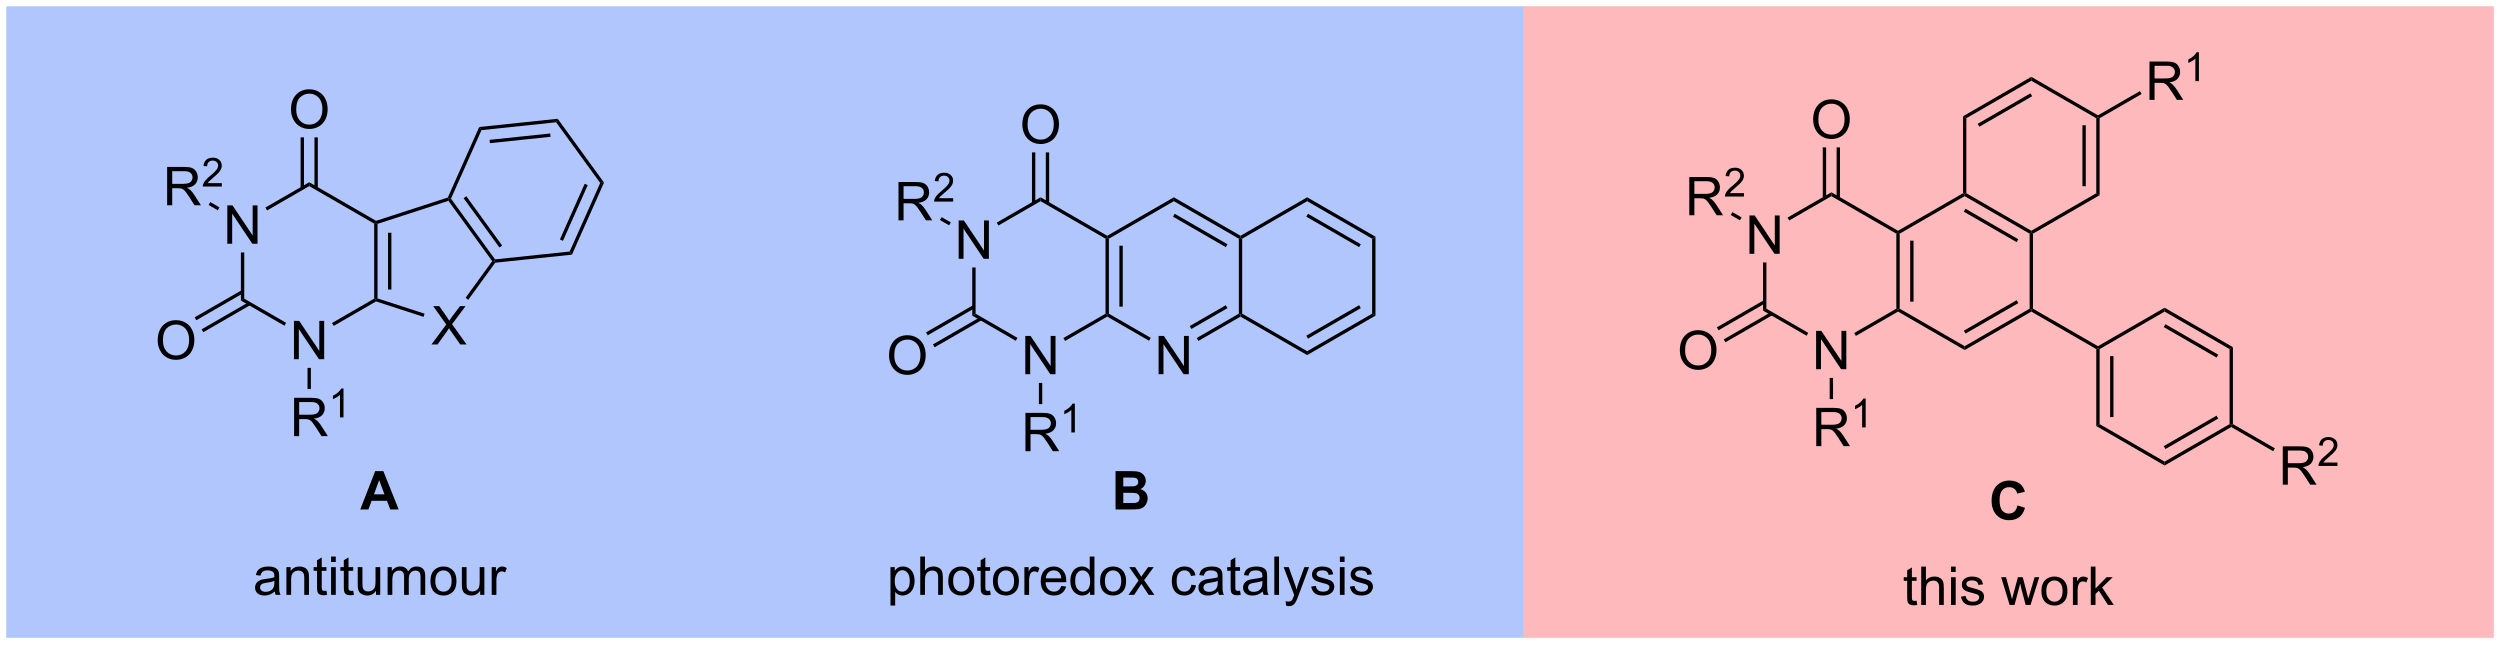 <?xml version="1.0" encoding="UTF-8"?>
<!DOCTYPE svg PUBLIC '-//W3C//DTD SVG 1.0//EN'
          'http://www.w3.org/TR/2001/REC-SVG-20010904/DTD/svg10.dtd'>
<svg stroke-dasharray="none" shape-rendering="auto" xmlns="http://www.w3.org/2000/svg" font-family="'Dialog'" text-rendering="auto" width="1024" fill-opacity="1" color-interpolation="auto" color-rendering="auto" preserveAspectRatio="xMidYMid meet" font-size="12px" viewBox="0 0 1024 264" fill="black" xmlns:xlink="http://www.w3.org/1999/xlink" stroke="black" image-rendering="auto" stroke-miterlimit="10" stroke-linecap="square" stroke-linejoin="miter" font-style="normal" stroke-width="1" height="264" stroke-dashoffset="0" font-weight="normal" stroke-opacity="1"
><!--Generated by the Batik Graphics2D SVG Generator--><defs id="genericDefs"
  /><g
  ><defs id="defs1"
    ><clipPath clipPathUnits="userSpaceOnUse" id="clipPath1"
      ><path d="M1.16 1.16 L385.444 1.16 L385.444 100.157 L1.16 100.157 L1.16 1.16 Z"
      /></clipPath
      ><clipPath clipPathUnits="userSpaceOnUse" id="clipPath2"
      ><path d="M-0.472 6.228 L-0.472 102.472 L373.127 102.472 L373.127 6.228 Z"
      /></clipPath
    ></defs
    ><g fill="rgb(177,198,252)" transform="scale(2.665,2.665) translate(-1.16,-1.16) matrix(1.029,0,0,1.029,1.646,-5.246)" stroke="rgb(177,198,252)"
    ><path d="M227.026 7.45 L0.75 7.45 L0.75 101.25 L227.026 101.25 Z" stroke="none" clip-path="url(#clipPath2)"
    /></g
    ><g fill="rgb(177,198,252)" stroke-width="0.5" transform="matrix(2.741,0,0,2.741,1.294,-17.07)" stroke="rgb(177,198,252)"
    ><path fill="none" d="M227.026 7.45 L0.75 7.45 L0.75 101.25 L227.026 101.25 Z" clip-path="url(#clipPath2)"
    /></g
    ><g fill="rgb(177,198,252)" stroke-width="0.5" transform="matrix(2.741,0,0,2.741,1.294,-17.07)" stroke="rgb(177,198,252)"
    ><path fill="none" d="M227.026 7.45 L0.75 7.45 L0.75 101.25 L227.026 101.25 Z" clip-path="url(#clipPath2)"
    /></g
    ><g fill="rgb(253,185,187)" transform="matrix(2.741,0,0,2.741,1.294,-17.07)" stroke="rgb(253,185,187)"
    ><path d="M371.905 7.45 L227.4 7.45 L227.4 101.25 L371.905 101.25 Z" stroke="none" clip-path="url(#clipPath2)"
    /></g
    ><g fill="rgb(253,185,187)" stroke-width="0.5" transform="matrix(2.741,0,0,2.741,1.294,-17.07)" stroke="rgb(253,185,187)"
    ><path fill="none" d="M371.905 7.45 L227.4 7.45 L227.4 101.25 L371.905 101.25 Z" clip-path="url(#clipPath2)"
    /></g
    ><g fill="rgb(253,185,187)" stroke-width="0.5" transform="matrix(2.741,0,0,2.741,1.294,-17.07)" stroke="rgb(253,185,187)"
    ><path fill="none" d="M371.905 7.45 L227.4 7.45 L227.4 101.25 L371.905 101.25 Z" clip-path="url(#clipPath2)"
    /></g
    ><g transform="matrix(2.741,0,0,2.741,1.294,-17.07)"
    ><path d="M33.497 42.65 L33.497 36.923 L34.275 36.923 L37.283 41.418 L37.283 36.923 L38.01 36.923 L38.01 42.65 L37.231 42.65 L34.223 38.15 L34.223 42.65 L33.497 42.65 Z" stroke="none" clip-path="url(#clipPath2)"
    /></g
    ><g transform="matrix(2.741,0,0,2.741,1.294,-17.07)"
    ><path d="M43.456 59.9 L43.456 54.173 L44.234 54.173 L47.242 58.668 L47.242 54.173 L47.969 54.173 L47.969 59.9 L47.19 59.9 L44.182 55.4 L44.182 59.9 L43.456 59.9 Z" stroke="none" clip-path="url(#clipPath2)"
    /></g
    ><g transform="matrix(2.741,0,0,2.741,1.294,-17.07)"
    ><path d="M35.526 43.95 L36.026 43.95 L36.026 50.856 L35.526 51.144 Z" stroke="none" clip-path="url(#clipPath2)"
    /></g
    ><g transform="matrix(2.741,0,0,2.741,1.294,-17.07)"
    ><path d="M35.526 51.144 L36.026 50.856 L42.281 54.467 L42.031 54.9 Z" stroke="none" clip-path="url(#clipPath2)"
    /></g
    ><g transform="matrix(2.741,0,0,2.741,1.294,-17.07)"
    ><path d="M49.396 54.925 L49.146 54.492 L55.444 50.856 L55.694 51 L55.723 51.272 Z" stroke="none" clip-path="url(#clipPath2)"
    /></g
    ><g transform="matrix(2.741,0,0,2.741,1.294,-17.07)"
    ><path d="M55.944 50.818 L55.694 51 L55.444 50.856 L55.444 39.644 L55.694 39.5 L55.944 39.682 ZM58.014 49.496 L58.014 41.004 L57.514 41.004 L57.514 49.496 Z" stroke="none" clip-path="url(#clipPath2)"
    /></g
    ><g transform="matrix(2.741,0,0,2.741,1.294,-17.07)"
    ><path d="M55.723 39.228 L55.694 39.5 L55.444 39.644 L45.735 34.039 L45.735 33.461 Z" stroke="none" clip-path="url(#clipPath2)"
    /></g
    ><g transform="matrix(2.741,0,0,2.741,1.294,-17.07)"
    ><path d="M45.735 33.461 L45.735 34.039 L39.437 37.675 L39.187 37.242 Z" stroke="none" clip-path="url(#clipPath2)"
    /></g
    ><g transform="matrix(2.741,0,0,2.741,1.294,-17.07)"
    ><path d="M64 57.704 L66.214 54.719 L64.26 51.977 L65.164 51.977 L66.203 53.446 Q66.526 53.902 66.664 54.149 Q66.854 53.837 67.117 53.495 L68.268 51.977 L69.094 51.977 L67.081 54.675 L69.25 57.704 L68.313 57.704 L66.87 55.659 Q66.75 55.485 66.62 55.277 Q66.43 55.589 66.346 55.706 L64.909 57.704 L64 57.704 Z" stroke="none" clip-path="url(#clipPath2)"
    /></g
    ><g transform="matrix(2.741,0,0,2.741,1.294,-17.07)"
    ><path d="M55.723 51.272 L55.694 51 L55.944 50.818 L62.973 53.102 L62.818 53.578 Z" stroke="none" clip-path="url(#clipPath2)"
    /></g
    ><g transform="matrix(2.741,0,0,2.741,1.294,-17.07)"
    ><path d="M69.505 51.024 L69.1 50.73 L73.082 45.25 L73.391 45.25 L73.528 45.487 Z" stroke="none" clip-path="url(#clipPath2)"
    /></g
    ><g transform="matrix(2.741,0,0,2.741,1.294,-17.07)"
    ><path d="M73.508 44.986 L73.391 45.25 L73.082 45.25 L66.536 36.24 L66.632 35.946 L66.919 35.916 ZM74.566 42.919 L69.211 35.55 L68.806 35.843 L74.161 43.213 Z" stroke="none" clip-path="url(#clipPath2)"
    /></g
    ><g transform="matrix(2.741,0,0,2.741,1.294,-17.07)"
    ><path d="M66.448 35.743 L66.632 35.946 L66.536 36.24 L55.944 39.682 L55.694 39.5 L55.723 39.228 Z" stroke="none" clip-path="url(#clipPath2)"
    /></g
    ><g transform="matrix(2.741,0,0,2.741,1.294,-17.07)"
    ><path d="M73.528 45.487 L73.391 45.25 L73.508 44.986 L84.658 43.814 L84.998 44.282 Z" stroke="none" clip-path="url(#clipPath2)"
    /></g
    ><g transform="matrix(2.741,0,0,2.741,1.294,-17.07)"
    ><path d="M84.998 44.282 L84.658 43.814 L89.219 33.572 L89.793 33.512 ZM83.652 42.216 L87.357 33.894 L86.9 33.69 L83.195 42.013 Z" stroke="none" clip-path="url(#clipPath2)"
    /></g
    ><g transform="matrix(2.741,0,0,2.741,1.294,-17.07)"
    ><path d="M89.793 33.512 L89.219 33.572 L82.629 24.502 L82.864 23.975 Z" stroke="none" clip-path="url(#clipPath2)"
    /></g
    ><g transform="matrix(2.741,0,0,2.741,1.294,-17.07)"
    ><path d="M82.864 23.975 L82.629 24.502 L71.479 25.674 L71.139 25.207 ZM81.748 26.173 L72.688 27.126 L72.74 27.623 L81.8 26.671 Z" stroke="none" clip-path="url(#clipPath2)"
    /></g
    ><g transform="matrix(2.741,0,0,2.741,1.294,-17.07)"
    ><path d="M71.139 25.207 L71.479 25.674 L66.919 35.916 L66.632 35.946 L66.448 35.743 Z" stroke="none" clip-path="url(#clipPath2)"
    /></g
    ><g transform="matrix(2.741,0,0,2.741,1.294,-17.07)"
    ><path d="M43.012 22.611 Q43.012 21.184 43.777 20.379 Q44.543 19.572 45.754 19.572 Q46.546 19.572 47.181 19.952 Q47.819 20.33 48.152 21.007 Q48.488 21.684 48.488 22.543 Q48.488 23.416 48.137 24.103 Q47.785 24.791 47.139 25.145 Q46.496 25.499 45.749 25.499 Q44.941 25.499 44.303 25.108 Q43.668 24.715 43.34 24.041 Q43.012 23.363 43.012 22.611 ZM43.793 22.621 Q43.793 23.658 44.348 24.254 Q44.905 24.848 45.746 24.848 Q46.6 24.848 47.152 24.246 Q47.707 23.645 47.707 22.541 Q47.707 21.84 47.47 21.319 Q47.233 20.798 46.777 20.512 Q46.324 20.223 45.757 20.223 Q44.952 20.223 44.371 20.778 Q43.793 21.33 43.793 22.621 Z" stroke="none" clip-path="url(#clipPath2)"
    /></g
    ><g transform="matrix(2.741,0,0,2.741,1.294,-17.07)"
    ><path d="M47.02 34.348 L47.02 26.753 L46.52 26.753 L46.52 34.348 ZM44.95 34.348 L44.95 26.753 L44.45 26.753 L44.45 34.348 Z" stroke="none" clip-path="url(#clipPath2)"
    /></g
    ><g transform="matrix(2.741,0,0,2.741,1.294,-17.07)"
    ><path d="M24.504 36.9 L24.504 31.173 L27.044 31.173 Q27.809 31.173 28.207 31.327 Q28.606 31.481 28.843 31.871 Q29.082 32.262 29.082 32.736 Q29.082 33.345 28.687 33.765 Q28.294 34.181 27.468 34.293 Q27.77 34.439 27.926 34.58 Q28.257 34.884 28.554 35.34 L29.551 36.9 L28.598 36.9 L27.84 35.707 Q27.507 35.192 27.291 34.918 Q27.077 34.645 26.908 34.535 Q26.739 34.426 26.562 34.384 Q26.434 34.356 26.14 34.356 L25.262 34.356 L25.262 36.9 L24.504 36.9 ZM25.262 33.7 L26.89 33.7 Q27.411 33.7 27.702 33.593 Q27.997 33.486 28.148 33.249 Q28.301 33.012 28.301 32.736 Q28.301 32.33 28.004 32.069 Q27.71 31.806 27.075 31.806 L25.262 31.806 L25.262 33.7 Z" stroke="none" clip-path="url(#clipPath2)"
    /></g
    ><g transform="matrix(2.741,0,0,2.741,1.294,-17.07)"
    ><path d="M32.673 33.592 L32.673 34.1 L29.833 34.1 Q29.827 33.909 29.896 33.733 Q30.003 33.444 30.241 33.163 Q30.482 32.881 30.933 32.512 Q31.632 31.938 31.878 31.602 Q32.124 31.266 32.124 30.967 Q32.124 30.655 31.899 30.44 Q31.677 30.223 31.316 30.223 Q30.935 30.223 30.706 30.452 Q30.478 30.68 30.476 31.084 L29.933 31.03 Q29.989 30.422 30.353 30.106 Q30.716 29.788 31.327 29.788 Q31.946 29.788 32.306 30.131 Q32.667 30.473 32.667 30.979 Q32.667 31.237 32.562 31.487 Q32.456 31.735 32.21 32.01 Q31.966 32.285 31.398 32.766 Q30.923 33.164 30.788 33.307 Q30.654 33.45 30.566 33.592 L32.673 33.592 Z" stroke="none" clip-path="url(#clipPath2)"
    /></g
    ><g transform="matrix(2.741,0,0,2.741,1.294,-17.07)"
    ><path d="M32.322 37.217 L32.072 37.65 L30.7 36.858 L30.95 36.425 Z" stroke="none" clip-path="url(#clipPath2)"
    /></g
    ><g transform="matrix(2.741,0,0,2.741,1.294,-17.07)"
    ><path d="M23.093 57.111 Q23.093 55.684 23.859 54.879 Q24.625 54.072 25.835 54.072 Q26.627 54.072 27.262 54.452 Q27.901 54.83 28.234 55.507 Q28.57 56.184 28.57 57.043 Q28.57 57.916 28.218 58.603 Q27.867 59.291 27.221 59.645 Q26.578 59.999 25.83 59.999 Q25.023 59.999 24.385 59.608 Q23.75 59.215 23.421 58.541 Q23.093 57.864 23.093 57.111 ZM23.875 57.121 Q23.875 58.158 24.429 58.754 Q24.986 59.348 25.828 59.348 Q26.682 59.348 27.234 58.746 Q27.788 58.145 27.788 57.041 Q27.788 56.34 27.552 55.819 Q27.315 55.298 26.859 55.012 Q26.406 54.723 25.838 54.723 Q25.033 54.723 24.453 55.278 Q23.875 55.83 23.875 57.121 Z" stroke="none" clip-path="url(#clipPath2)"
    /></g
    ><g transform="matrix(2.741,0,0,2.741,1.294,-17.07)"
    ><path d="M35.651 49.588 L28.62 53.648 L28.87 54.081 L35.901 50.021 ZM36.686 51.381 L29.655 55.44 L29.905 55.873 L36.936 51.814 Z" stroke="none" clip-path="url(#clipPath2)"
    /></g
    ><g transform="matrix(2.741,0,0,2.741,1.294,-17.07)"
    ><path d="M43.477 71.4 L43.477 65.673 L46.016 65.673 Q46.781 65.673 47.18 65.827 Q47.578 65.981 47.815 66.371 Q48.055 66.762 48.055 67.236 Q48.055 67.845 47.659 68.265 Q47.266 68.681 46.44 68.793 Q46.742 68.939 46.899 69.08 Q47.229 69.384 47.526 69.84 L48.524 71.4 L47.571 71.4 L46.813 70.207 Q46.479 69.692 46.263 69.418 Q46.05 69.145 45.88 69.035 Q45.711 68.926 45.534 68.884 Q45.406 68.856 45.112 68.856 L44.234 68.856 L44.234 71.4 L43.477 71.4 ZM44.234 68.2 L45.862 68.2 Q46.383 68.2 46.675 68.093 Q46.969 67.986 47.12 67.749 Q47.274 67.512 47.274 67.236 Q47.274 66.83 46.977 66.569 Q46.682 66.306 46.047 66.306 L44.234 66.306 L44.234 68.2 Z" stroke="none" clip-path="url(#clipPath2)"
    /></g
    ><g transform="matrix(2.741,0,0,2.741,1.294,-17.07)"
    ><path d="M50.86 68.6 L50.333 68.6 L50.333 65.239 Q50.141 65.42 49.833 65.602 Q49.524 65.784 49.278 65.875 L49.278 65.366 Q49.719 65.157 50.05 64.862 Q50.382 64.565 50.52 64.287 L50.86 64.287 L50.86 68.6 Z" stroke="none" clip-path="url(#clipPath2)"
    /></g
    ><g transform="matrix(2.741,0,0,2.741,1.294,-17.07)"
    ><path d="M45.485 61.2 L45.985 61.2 L45.985 64.366 L45.485 64.366 Z" stroke="none" clip-path="url(#clipPath2)"
    /></g
    ><g transform="matrix(2.741,0,0,2.741,1.294,-17.07)"
    ><path d="M142.786 44.9 L142.786 39.173 L143.564 39.173 L146.572 43.668 L146.572 39.173 L147.299 39.173 L147.299 44.9 L146.52 44.9 L143.512 40.4 L143.512 44.9 L142.786 44.9 Z" stroke="none" clip-path="url(#clipPath2)"
    /></g
    ><g transform="matrix(2.741,0,0,2.741,1.294,-17.07)"
    ><path d="M152.745 62.15 L152.745 56.423 L153.524 56.423 L156.531 60.918 L156.531 56.423 L157.258 56.423 L157.258 62.15 L156.479 62.15 L153.471 57.65 L153.471 62.15 L152.745 62.15 Z" stroke="none" clip-path="url(#clipPath2)"
    /></g
    ><g transform="matrix(2.741,0,0,2.741,1.294,-17.07)"
    ><path d="M144.815 46.2 L145.315 46.2 L145.315 53.106 L144.815 53.394 Z" stroke="none" clip-path="url(#clipPath2)"
    /></g
    ><g transform="matrix(2.741,0,0,2.741,1.294,-17.07)"
    ><path d="M144.815 53.394 L145.315 53.106 L151.57 56.717 L151.32 57.15 Z" stroke="none" clip-path="url(#clipPath2)"
    /></g
    ><g transform="matrix(2.741,0,0,2.741,1.294,-17.07)"
    ><path d="M158.686 57.175 L158.436 56.742 L164.734 53.106 L164.984 53.25 L164.984 53.539 Z" stroke="none" clip-path="url(#clipPath2)"
    /></g
    ><g transform="matrix(2.741,0,0,2.741,1.294,-17.07)"
    ><path d="M165.234 53.106 L164.984 53.25 L164.734 53.106 L164.734 41.894 L164.984 41.75 L165.234 41.894 ZM167.304 52.055 L167.304 42.945 L166.804 42.945 L166.804 52.055 Z" stroke="none" clip-path="url(#clipPath2)"
    /></g
    ><g transform="matrix(2.741,0,0,2.741,1.294,-17.07)"
    ><path d="M164.984 41.461 L164.984 41.75 L164.734 41.894 L155.024 36.289 L155.024 35.711 Z" stroke="none" clip-path="url(#clipPath2)"
    /></g
    ><g transform="matrix(2.741,0,0,2.741,1.294,-17.07)"
    ><path d="M155.024 35.711 L155.024 36.289 L148.726 39.925 L148.476 39.492 Z" stroke="none" clip-path="url(#clipPath2)"
    /></g
    ><g transform="matrix(2.741,0,0,2.741,1.294,-17.07)"
    ><path d="M152.301 24.861 Q152.301 23.434 153.066 22.629 Q153.832 21.822 155.043 21.822 Q155.835 21.822 156.47 22.202 Q157.108 22.58 157.441 23.257 Q157.778 23.934 157.778 24.793 Q157.778 25.666 157.426 26.353 Q157.074 27.041 156.429 27.395 Q155.785 27.749 155.038 27.749 Q154.231 27.749 153.593 27.358 Q152.957 26.965 152.629 26.291 Q152.301 25.613 152.301 24.861 ZM153.082 24.871 Q153.082 25.908 153.637 26.504 Q154.194 27.098 155.035 27.098 Q155.889 27.098 156.441 26.496 Q156.996 25.895 156.996 24.791 Q156.996 24.09 156.759 23.569 Q156.522 23.048 156.066 22.762 Q155.613 22.473 155.046 22.473 Q154.241 22.473 153.66 23.028 Q153.082 23.58 153.082 24.871 Z" stroke="none" clip-path="url(#clipPath2)"
    /></g
    ><g transform="matrix(2.741,0,0,2.741,1.294,-17.07)"
    ><path d="M156.309 36.598 L156.309 29.003 L155.809 29.003 L155.809 36.598 ZM154.239 36.598 L154.239 29.003 L153.739 29.003 L153.739 36.598 Z" stroke="none" clip-path="url(#clipPath2)"
    /></g
    ><g transform="matrix(2.741,0,0,2.741,1.294,-17.07)"
    ><path d="M133.793 39.15 L133.793 33.423 L136.333 33.423 Q137.098 33.423 137.497 33.577 Q137.895 33.731 138.132 34.121 Q138.372 34.512 138.372 34.986 Q138.372 35.595 137.976 36.015 Q137.583 36.431 136.757 36.543 Q137.059 36.689 137.215 36.83 Q137.546 37.134 137.843 37.59 L138.84 39.15 L137.887 39.15 L137.129 37.957 Q136.796 37.442 136.58 37.168 Q136.366 36.895 136.197 36.785 Q136.028 36.676 135.851 36.634 Q135.723 36.606 135.429 36.606 L134.551 36.606 L134.551 39.15 L133.793 39.15 ZM134.551 35.95 L136.179 35.95 Q136.7 35.95 136.991 35.843 Q137.286 35.736 137.437 35.499 Q137.59 35.262 137.59 34.986 Q137.59 34.58 137.293 34.319 Q136.999 34.056 136.364 34.056 L134.551 34.056 L134.551 35.95 Z" stroke="none" clip-path="url(#clipPath2)"
    /></g
    ><g transform="matrix(2.741,0,0,2.741,1.294,-17.07)"
    ><path d="M141.962 35.842 L141.962 36.35 L139.122 36.35 Q139.116 36.159 139.185 35.983 Q139.292 35.694 139.53 35.413 Q139.771 35.131 140.222 34.762 Q140.921 34.188 141.167 33.852 Q141.413 33.516 141.413 33.217 Q141.413 32.905 141.189 32.69 Q140.966 32.473 140.605 32.473 Q140.224 32.473 139.995 32.702 Q139.767 32.93 139.765 33.334 L139.222 33.28 Q139.279 32.672 139.642 32.356 Q140.005 32.038 140.616 32.038 Q141.236 32.038 141.595 32.381 Q141.956 32.723 141.956 33.229 Q141.956 33.487 141.851 33.737 Q141.745 33.985 141.499 34.26 Q141.255 34.535 140.687 35.016 Q140.212 35.414 140.077 35.557 Q139.943 35.7 139.855 35.842 L141.962 35.842 Z" stroke="none" clip-path="url(#clipPath2)"
    /></g
    ><g transform="matrix(2.741,0,0,2.741,1.294,-17.07)"
    ><path d="M141.611 39.467 L141.361 39.9 L139.989 39.108 L140.239 38.675 Z" stroke="none" clip-path="url(#clipPath2)"
    /></g
    ><g transform="matrix(2.741,0,0,2.741,1.294,-17.07)"
    ><path d="M132.382 59.361 Q132.382 57.934 133.148 57.129 Q133.914 56.322 135.125 56.322 Q135.916 56.322 136.552 56.702 Q137.19 57.08 137.523 57.757 Q137.859 58.434 137.859 59.293 Q137.859 60.166 137.507 60.853 Q137.156 61.541 136.51 61.895 Q135.867 62.249 135.119 62.249 Q134.312 62.249 133.674 61.858 Q133.039 61.465 132.71 60.791 Q132.382 60.114 132.382 59.361 ZM133.164 59.371 Q133.164 60.408 133.718 61.004 Q134.275 61.598 135.117 61.598 Q135.971 61.598 136.523 60.996 Q137.078 60.395 137.078 59.291 Q137.078 58.59 136.841 58.069 Q136.604 57.548 136.148 57.262 Q135.695 56.973 135.127 56.973 Q134.322 56.973 133.742 57.528 Q133.164 58.08 133.164 59.371 Z" stroke="none" clip-path="url(#clipPath2)"
    /></g
    ><g transform="matrix(2.741,0,0,2.741,1.294,-17.07)"
    ><path d="M144.94 51.838 L137.909 55.898 L138.159 56.331 L145.19 52.271 ZM145.975 53.631 L138.944 57.69 L139.194 58.123 L146.225 54.064 Z" stroke="none" clip-path="url(#clipPath2)"
    /></g
    ><g transform="matrix(2.741,0,0,2.741,1.294,-17.07)"
    ><path d="M152.766 73.65 L152.766 67.923 L155.305 67.923 Q156.071 67.923 156.469 68.077 Q156.867 68.231 157.104 68.621 Q157.344 69.012 157.344 69.486 Q157.344 70.095 156.948 70.515 Q156.555 70.931 155.729 71.043 Q156.031 71.189 156.188 71.33 Q156.518 71.634 156.815 72.09 L157.813 73.65 L156.86 73.65 L156.102 72.457 Q155.768 71.942 155.552 71.668 Q155.339 71.395 155.169 71.285 Q155 71.176 154.823 71.134 Q154.696 71.106 154.401 71.106 L153.524 71.106 L153.524 73.65 L152.766 73.65 ZM153.524 70.45 L155.151 70.45 Q155.672 70.45 155.964 70.343 Q156.258 70.236 156.409 69.999 Q156.563 69.762 156.563 69.486 Q156.563 69.08 156.266 68.819 Q155.971 68.556 155.336 68.556 L153.524 68.556 L153.524 70.45 Z" stroke="none" clip-path="url(#clipPath2)"
    /></g
    ><g transform="matrix(2.741,0,0,2.741,1.294,-17.07)"
    ><path d="M160.149 70.85 L159.622 70.85 L159.622 67.489 Q159.43 67.67 159.122 67.852 Q158.813 68.034 158.567 68.125 L158.567 67.616 Q159.009 67.407 159.339 67.112 Q159.671 66.815 159.809 66.537 L160.149 66.537 L160.149 70.85 Z" stroke="none" clip-path="url(#clipPath2)"
    /></g
    ><g transform="matrix(2.741,0,0,2.741,1.294,-17.07)"
    ><path d="M154.774 63.45 L155.274 63.45 L155.274 66.616 L154.774 66.616 Z" stroke="none" clip-path="url(#clipPath2)"
    /></g
    ><g transform="matrix(2.741,0,0,2.741,1.294,-17.07)"
    ><path d="M172.664 62.15 L172.664 56.423 L173.442 56.423 L176.45 60.918 L176.45 56.423 L177.177 56.423 L177.177 62.15 L176.398 62.15 L173.39 57.65 L173.39 62.15 L172.664 62.15 Z" stroke="none" clip-path="url(#clipPath2)"
    /></g
    ><g transform="matrix(2.741,0,0,2.741,1.294,-17.07)"
    ><path d="M164.984 53.539 L164.984 53.25 L165.234 53.106 L171.489 56.717 L171.239 57.15 Z" stroke="none" clip-path="url(#clipPath2)"
    /></g
    ><g transform="matrix(2.741,0,0,2.741,1.294,-17.07)"
    ><path d="M178.604 57.175 L178.354 56.742 L184.652 53.106 L184.902 53.25 L184.902 53.539 ZM177.569 55.382 L182.957 52.271 L182.707 51.838 L177.319 54.949 Z" stroke="none" clip-path="url(#clipPath2)"
    /></g
    ><g transform="matrix(2.741,0,0,2.741,1.294,-17.07)"
    ><path d="M185.152 53.106 L184.902 53.25 L184.652 53.106 L184.652 41.894 L184.902 41.75 L185.152 41.894 Z" stroke="none" clip-path="url(#clipPath2)"
    /></g
    ><g transform="matrix(2.741,0,0,2.741,1.294,-17.07)"
    ><path d="M184.902 41.461 L184.902 41.75 L184.652 41.894 L174.943 36.289 L174.943 35.711 ZM182.957 42.729 L175.068 38.174 L174.818 38.607 L182.707 43.162 Z" stroke="none" clip-path="url(#clipPath2)"
    /></g
    ><g transform="matrix(2.741,0,0,2.741,1.294,-17.07)"
    ><path d="M174.943 35.711 L174.943 36.289 L165.234 41.894 L164.984 41.75 L164.984 41.461 Z" stroke="none" clip-path="url(#clipPath2)"
    /></g
    ><g transform="matrix(2.741,0,0,2.741,1.294,-17.07)"
    ><path d="M184.902 53.539 L184.902 53.25 L185.152 53.106 L194.861 58.711 L194.861 59.289 Z" stroke="none" clip-path="url(#clipPath2)"
    /></g
    ><g transform="matrix(2.741,0,0,2.741,1.294,-17.07)"
    ><path d="M194.861 59.289 L194.861 58.711 L204.571 53.106 L205.071 53.394 ZM194.986 56.826 L202.876 52.271 L202.626 51.838 L194.736 56.393 Z" stroke="none" clip-path="url(#clipPath2)"
    /></g
    ><g transform="matrix(2.741,0,0,2.741,1.294,-17.07)"
    ><path d="M205.071 53.394 L204.571 53.106 L204.571 41.894 L205.071 41.606 Z" stroke="none" clip-path="url(#clipPath2)"
    /></g
    ><g transform="matrix(2.741,0,0,2.741,1.294,-17.07)"
    ><path d="M205.071 41.606 L204.571 41.894 L194.861 36.289 L194.861 35.711 ZM202.876 42.729 L194.986 38.174 L194.736 38.607 L202.626 43.162 Z" stroke="none" clip-path="url(#clipPath2)"
    /></g
    ><g transform="matrix(2.741,0,0,2.741,1.294,-17.07)"
    ><path d="M194.861 35.711 L194.861 36.289 L185.152 41.894 L184.902 41.75 L184.902 41.461 Z" stroke="none" clip-path="url(#clipPath2)"
    /></g
    ><g transform="matrix(2.741,0,0,2.741,1.294,-17.07)"
    ><path d="M260.959 44.15 L260.959 38.423 L261.737 38.423 L264.745 42.918 L264.745 38.423 L265.472 38.423 L265.472 44.15 L264.693 44.15 L261.685 39.65 L261.685 44.15 L260.959 44.15 Z" stroke="none" clip-path="url(#clipPath2)"
    /></g
    ><g transform="matrix(2.741,0,0,2.741,1.294,-17.07)"
    ><path d="M270.918 61.4 L270.918 55.673 L271.697 55.673 L274.704 60.168 L274.704 55.673 L275.431 55.673 L275.431 61.4 L274.652 61.4 L271.644 56.9 L271.644 61.4 L270.918 61.4 Z" stroke="none" clip-path="url(#clipPath2)"
    /></g
    ><g transform="matrix(2.741,0,0,2.741,1.294,-17.07)"
    ><path d="M262.988 45.45 L263.488 45.45 L263.488 52.356 L262.988 52.644 Z" stroke="none" clip-path="url(#clipPath2)"
    /></g
    ><g transform="matrix(2.741,0,0,2.741,1.294,-17.07)"
    ><path d="M262.988 52.644 L263.488 52.356 L269.743 55.967 L269.493 56.4 Z" stroke="none" clip-path="url(#clipPath2)"
    /></g
    ><g transform="matrix(2.741,0,0,2.741,1.294,-17.07)"
    ><path d="M276.858 56.425 L276.608 55.992 L282.906 52.356 L283.156 52.5 L283.156 52.789 Z" stroke="none" clip-path="url(#clipPath2)"
    /></g
    ><g transform="matrix(2.741,0,0,2.741,1.294,-17.07)"
    ><path d="M283.406 52.356 L283.156 52.5 L282.906 52.356 L282.906 41.144 L283.156 41 L283.406 41.144 ZM285.476 51.305 L285.476 42.195 L284.976 42.195 L284.976 51.305 Z" stroke="none" clip-path="url(#clipPath2)"
    /></g
    ><g transform="matrix(2.741,0,0,2.741,1.294,-17.07)"
    ><path d="M283.156 40.711 L283.156 41 L282.906 41.144 L273.197 35.539 L273.197 34.961 Z" stroke="none" clip-path="url(#clipPath2)"
    /></g
    ><g transform="matrix(2.741,0,0,2.741,1.294,-17.07)"
    ><path d="M273.197 34.961 L273.197 35.539 L266.899 39.175 L266.649 38.742 Z" stroke="none" clip-path="url(#clipPath2)"
    /></g
    ><g transform="matrix(2.741,0,0,2.741,1.294,-17.07)"
    ><path d="M270.474 24.111 Q270.474 22.684 271.239 21.879 Q272.005 21.072 273.216 21.072 Q274.008 21.072 274.643 21.452 Q275.281 21.83 275.614 22.507 Q275.95 23.184 275.95 24.043 Q275.95 24.916 275.599 25.603 Q275.247 26.291 274.601 26.645 Q273.958 26.999 273.211 26.999 Q272.404 26.999 271.765 26.608 Q271.13 26.215 270.802 25.541 Q270.474 24.863 270.474 24.111 ZM271.255 24.121 Q271.255 25.158 271.81 25.754 Q272.367 26.348 273.208 26.348 Q274.062 26.348 274.614 25.746 Q275.169 25.145 275.169 24.041 Q275.169 23.34 274.932 22.819 Q274.695 22.298 274.239 22.012 Q273.786 21.723 273.219 21.723 Q272.414 21.723 271.833 22.278 Q271.255 22.83 271.255 24.121 Z" stroke="none" clip-path="url(#clipPath2)"
    /></g
    ><g transform="matrix(2.741,0,0,2.741,1.294,-17.07)"
    ><path d="M274.482 35.848 L274.482 28.253 L273.982 28.253 L273.982 35.848 ZM272.412 35.848 L272.412 28.253 L271.912 28.253 L271.912 35.848 Z" stroke="none" clip-path="url(#clipPath2)"
    /></g
    ><g transform="matrix(2.741,0,0,2.741,1.294,-17.07)"
    ><path d="M251.966 38.4 L251.966 32.673 L254.506 32.673 Q255.271 32.673 255.669 32.827 Q256.068 32.981 256.305 33.371 Q256.545 33.762 256.545 34.236 Q256.545 34.845 256.149 35.265 Q255.756 35.681 254.93 35.793 Q255.232 35.939 255.388 36.08 Q255.719 36.384 256.016 36.84 L257.013 38.4 L256.06 38.4 L255.302 37.207 Q254.969 36.692 254.753 36.418 Q254.539 36.145 254.37 36.035 Q254.201 35.926 254.024 35.884 Q253.896 35.856 253.602 35.856 L252.724 35.856 L252.724 38.4 L251.966 38.4 ZM252.724 35.2 L254.352 35.2 Q254.873 35.2 255.164 35.093 Q255.459 34.986 255.61 34.749 Q255.763 34.512 255.763 34.236 Q255.763 33.83 255.466 33.569 Q255.172 33.306 254.537 33.306 L252.724 33.306 L252.724 35.2 Z" stroke="none" clip-path="url(#clipPath2)"
    /></g
    ><g transform="matrix(2.741,0,0,2.741,1.294,-17.07)"
    ><path d="M260.135 35.092 L260.135 35.6 L257.295 35.6 Q257.289 35.409 257.358 35.233 Q257.465 34.944 257.703 34.663 Q257.944 34.381 258.395 34.012 Q259.094 33.438 259.34 33.102 Q259.586 32.766 259.586 32.467 Q259.586 32.155 259.361 31.94 Q259.139 31.723 258.778 31.723 Q258.397 31.723 258.168 31.952 Q257.94 32.18 257.938 32.584 L257.395 32.53 Q257.451 31.922 257.815 31.606 Q258.178 31.288 258.789 31.288 Q259.408 31.288 259.768 31.631 Q260.129 31.973 260.129 32.479 Q260.129 32.737 260.024 32.987 Q259.918 33.235 259.672 33.51 Q259.428 33.785 258.86 34.266 Q258.385 34.664 258.25 34.807 Q258.115 34.95 258.028 35.092 L260.135 35.092 Z" stroke="none" clip-path="url(#clipPath2)"
    /></g
    ><g transform="matrix(2.741,0,0,2.741,1.294,-17.07)"
    ><path d="M259.784 38.717 L259.534 39.15 L258.162 38.358 L258.412 37.925 Z" stroke="none" clip-path="url(#clipPath2)"
    /></g
    ><g transform="matrix(2.741,0,0,2.741,1.294,-17.07)"
    ><path d="M250.555 58.611 Q250.555 57.184 251.321 56.379 Q252.087 55.572 253.297 55.572 Q254.089 55.572 254.725 55.952 Q255.363 56.33 255.696 57.007 Q256.032 57.684 256.032 58.543 Q256.032 59.416 255.68 60.103 Q255.329 60.791 254.683 61.145 Q254.04 61.499 253.292 61.499 Q252.485 61.499 251.847 61.108 Q251.212 60.715 250.883 60.041 Q250.555 59.364 250.555 58.611 ZM251.337 58.621 Q251.337 59.658 251.891 60.254 Q252.448 60.848 253.29 60.848 Q254.144 60.848 254.696 60.246 Q255.25 59.645 255.25 58.541 Q255.25 57.84 255.014 57.319 Q254.777 56.798 254.321 56.512 Q253.868 56.223 253.3 56.223 Q252.495 56.223 251.915 56.778 Q251.337 57.33 251.337 58.621 Z" stroke="none" clip-path="url(#clipPath2)"
    /></g
    ><g transform="matrix(2.741,0,0,2.741,1.294,-17.07)"
    ><path d="M263.113 51.088 L256.082 55.148 L256.332 55.581 L263.363 51.521 ZM264.148 52.881 L257.117 56.94 L257.367 57.373 L264.398 53.314 Z" stroke="none" clip-path="url(#clipPath2)"
    /></g
    ><g transform="matrix(2.741,0,0,2.741,1.294,-17.07)"
    ><path d="M270.939 72.9 L270.939 67.173 L273.478 67.173 Q274.243 67.173 274.642 67.327 Q275.04 67.481 275.277 67.871 Q275.517 68.262 275.517 68.736 Q275.517 69.345 275.121 69.765 Q274.728 70.181 273.902 70.293 Q274.204 70.439 274.361 70.58 Q274.691 70.884 274.988 71.34 L275.986 72.9 L275.033 72.9 L274.275 71.707 Q273.941 71.192 273.725 70.918 Q273.512 70.645 273.342 70.535 Q273.173 70.426 272.996 70.384 Q272.868 70.356 272.574 70.356 L271.697 70.356 L271.697 72.9 L270.939 72.9 ZM271.697 69.7 L273.324 69.7 Q273.845 69.7 274.137 69.593 Q274.431 69.486 274.582 69.249 Q274.736 69.012 274.736 68.736 Q274.736 68.33 274.439 68.069 Q274.144 67.806 273.509 67.806 L271.697 67.806 L271.697 69.7 Z" stroke="none" clip-path="url(#clipPath2)"
    /></g
    ><g transform="matrix(2.741,0,0,2.741,1.294,-17.07)"
    ><path d="M278.322 70.1 L277.795 70.1 L277.795 66.739 Q277.603 66.92 277.295 67.102 Q276.986 67.284 276.74 67.375 L276.74 66.866 Q277.182 66.657 277.512 66.362 Q277.844 66.065 277.982 65.787 L278.322 65.787 L278.322 70.1 Z" stroke="none" clip-path="url(#clipPath2)"
    /></g
    ><g transform="matrix(2.741,0,0,2.741,1.294,-17.07)"
    ><path d="M272.947 62.7 L273.447 62.7 L273.447 65.866 L272.947 65.866 Z" stroke="none" clip-path="url(#clipPath2)"
    /></g
    ><g transform="matrix(2.741,0,0,2.741,1.294,-17.07)"
    ><path d="M283.156 52.789 L283.156 52.5 L283.406 52.356 L293.116 57.961 L293.116 58.539 Z" stroke="none" clip-path="url(#clipPath2)"
    /></g
    ><g transform="matrix(2.741,0,0,2.741,1.294,-17.07)"
    ><path d="M293.116 58.539 L293.116 57.961 L302.825 52.356 L303.075 52.5 L303.075 52.789 ZM293.241 56.076 L301.13 51.521 L300.88 51.088 L292.991 55.643 Z" stroke="none" clip-path="url(#clipPath2)"
    /></g
    ><g transform="matrix(2.741,0,0,2.741,1.294,-17.07)"
    ><path d="M303.325 52.356 L303.075 52.5 L302.825 52.356 L302.825 41.144 L303.075 41 L303.325 41.144 Z" stroke="none" clip-path="url(#clipPath2)"
    /></g
    ><g transform="matrix(2.741,0,0,2.741,1.294,-17.07)"
    ><path d="M303.075 40.711 L303.075 41 L302.825 41.144 L293.116 35.539 L293.116 35.25 L293.366 35.106 ZM301.13 41.979 L293.241 37.424 L292.991 37.857 L300.88 42.412 Z" stroke="none" clip-path="url(#clipPath2)"
    /></g
    ><g transform="matrix(2.741,0,0,2.741,1.294,-17.07)"
    ><path d="M292.866 35.106 L293.116 35.25 L293.116 35.539 L283.406 41.144 L283.156 41 L283.156 40.711 Z" stroke="none" clip-path="url(#clipPath2)"
    /></g
    ><g transform="matrix(2.741,0,0,2.741,1.294,-17.07)"
    ><path d="M303.325 41.144 L303.075 41 L303.075 40.711 L312.784 35.106 L313.284 35.394 Z" stroke="none" clip-path="url(#clipPath2)"
    /></g
    ><g transform="matrix(2.741,0,0,2.741,1.294,-17.07)"
    ><path d="M313.284 35.394 L312.784 35.106 L312.784 23.894 L313.034 23.75 L313.284 23.894 ZM311.214 34.055 L311.214 24.945 L310.714 24.945 L310.714 34.055 Z" stroke="none" clip-path="url(#clipPath2)"
    /></g
    ><g transform="matrix(2.741,0,0,2.741,1.294,-17.07)"
    ><path d="M313.034 23.461 L313.034 23.75 L312.784 23.894 L303.075 18.289 L303.075 17.711 Z" stroke="none" clip-path="url(#clipPath2)"
    /></g
    ><g transform="matrix(2.741,0,0,2.741,1.294,-17.07)"
    ><path d="M303.075 17.711 L303.075 18.289 L293.366 23.894 L292.866 23.606 ZM302.95 20.174 L295.061 24.729 L295.311 25.162 L303.2 20.607 Z" stroke="none" clip-path="url(#clipPath2)"
    /></g
    ><g transform="matrix(2.741,0,0,2.741,1.294,-17.07)"
    ><path d="M292.866 23.606 L293.366 23.894 L293.366 35.106 L293.116 35.25 L292.866 35.106 Z" stroke="none" clip-path="url(#clipPath2)"
    /></g
    ><g transform="matrix(2.741,0,0,2.741,1.294,-17.07)"
    ><path d="M320.735 21.15 L320.735 15.423 L323.274 15.423 Q324.04 15.423 324.438 15.577 Q324.837 15.731 325.074 16.121 Q325.313 16.512 325.313 16.986 Q325.313 17.595 324.917 18.015 Q324.524 18.431 323.699 18.543 Q324.001 18.689 324.157 18.83 Q324.488 19.134 324.785 19.59 L325.782 21.15 L324.829 21.15 L324.071 19.957 Q323.738 19.442 323.522 19.168 Q323.308 18.895 323.139 18.785 Q322.969 18.676 322.792 18.634 Q322.665 18.606 322.37 18.606 L321.493 18.606 L321.493 21.15 L320.735 21.15 ZM321.493 17.95 L323.12 17.95 Q323.641 17.95 323.933 17.843 Q324.227 17.736 324.378 17.499 Q324.532 17.262 324.532 16.986 Q324.532 16.58 324.235 16.319 Q323.941 16.056 323.305 16.056 L321.493 16.056 L321.493 17.95 Z" stroke="none" clip-path="url(#clipPath2)"
    /></g
    ><g transform="matrix(2.741,0,0,2.741,1.294,-17.07)"
    ><path d="M328.119 18.35 L327.591 18.35 L327.591 14.989 Q327.4 15.17 327.091 15.352 Q326.783 15.534 326.537 15.625 L326.537 15.116 Q326.978 14.907 327.308 14.612 Q327.64 14.315 327.779 14.037 L328.119 14.037 L328.119 18.35 Z" stroke="none" clip-path="url(#clipPath2)"
    /></g
    ><g transform="matrix(2.741,0,0,2.741,1.294,-17.07)"
    ><path d="M313.284 23.894 L313.034 23.75 L313.034 23.461 L319.305 19.841 L319.555 20.274 Z" stroke="none" clip-path="url(#clipPath2)"
    /></g
    ><g transform="matrix(2.741,0,0,2.741,1.294,-17.07)"
    ><path d="M303.075 52.789 L303.075 52.5 L303.325 52.356 L313.034 57.961 L313.034 58.25 L312.784 58.394 Z" stroke="none" clip-path="url(#clipPath2)"
    /></g
    ><g transform="matrix(2.741,0,0,2.741,1.294,-17.07)"
    ><path d="M312.784 58.394 L313.034 58.25 L313.284 58.394 L313.284 69.606 L312.784 69.894 ZM314.854 59.445 L314.854 68.555 L315.354 68.555 L315.354 59.445 Z" stroke="none" clip-path="url(#clipPath2)"
    /></g
    ><g transform="matrix(2.741,0,0,2.741,1.294,-17.07)"
    ><path d="M312.784 69.894 L313.284 69.606 L322.994 75.211 L322.994 75.789 Z" stroke="none" clip-path="url(#clipPath2)"
    /></g
    ><g transform="matrix(2.741,0,0,2.741,1.294,-17.07)"
    ><path d="M322.994 75.789 L322.994 75.211 L332.703 69.606 L332.953 69.75 L332.953 70.039 ZM323.119 73.326 L331.008 68.771 L330.758 68.338 L322.869 72.893 Z" stroke="none" clip-path="url(#clipPath2)"
    /></g
    ><g transform="matrix(2.741,0,0,2.741,1.294,-17.07)"
    ><path d="M333.203 69.606 L332.953 69.75 L332.703 69.606 L332.703 58.394 L333.203 58.106 Z" stroke="none" clip-path="url(#clipPath2)"
    /></g
    ><g transform="matrix(2.741,0,0,2.741,1.294,-17.07)"
    ><path d="M333.203 58.106 L332.703 58.394 L322.994 52.789 L322.994 52.211 ZM331.008 59.229 L323.119 54.674 L322.869 55.107 L330.758 59.662 Z" stroke="none" clip-path="url(#clipPath2)"
    /></g
    ><g transform="matrix(2.741,0,0,2.741,1.294,-17.07)"
    ><path d="M322.994 52.211 L322.994 52.789 L313.284 58.394 L313.034 58.25 L313.034 57.961 Z" stroke="none" clip-path="url(#clipPath2)"
    /></g
    ><g transform="matrix(2.741,0,0,2.741,1.294,-17.07)"
    ><path d="M340.654 78.65 L340.654 72.923 L343.193 72.923 Q343.958 72.923 344.357 73.077 Q344.755 73.231 344.992 73.621 Q345.232 74.012 345.232 74.486 Q345.232 75.095 344.836 75.515 Q344.443 75.931 343.617 76.043 Q343.919 76.189 344.076 76.33 Q344.406 76.634 344.703 77.09 L345.701 78.65 L344.748 78.65 L343.99 77.457 Q343.656 76.942 343.44 76.668 Q343.227 76.395 343.057 76.285 Q342.888 76.176 342.711 76.134 Q342.583 76.106 342.289 76.106 L341.411 76.106 L341.411 78.65 L340.654 78.65 ZM341.411 75.45 L343.039 75.45 Q343.56 75.45 343.852 75.343 Q344.146 75.236 344.297 74.999 Q344.451 74.762 344.451 74.486 Q344.451 74.08 344.154 73.819 Q343.859 73.556 343.224 73.556 L341.411 73.556 L341.411 75.45 Z" stroke="none" clip-path="url(#clipPath2)"
    /></g
    ><g transform="matrix(2.741,0,0,2.741,1.294,-17.07)"
    ><path d="M348.822 75.342 L348.822 75.85 L345.983 75.85 Q345.977 75.659 346.045 75.483 Q346.152 75.194 346.391 74.912 Q346.631 74.631 347.082 74.262 Q347.781 73.688 348.027 73.352 Q348.274 73.016 348.274 72.717 Q348.274 72.405 348.049 72.19 Q347.826 71.973 347.465 71.973 Q347.084 71.973 346.856 72.202 Q346.627 72.43 346.625 72.834 L346.082 72.78 Q346.139 72.172 346.502 71.856 Q346.865 71.537 347.477 71.537 Q348.096 71.537 348.455 71.881 Q348.816 72.223 348.816 72.729 Q348.816 72.987 348.711 73.237 Q348.606 73.485 348.359 73.76 Q348.115 74.035 347.547 74.516 Q347.072 74.915 346.938 75.057 Q346.803 75.2 346.715 75.342 L348.822 75.342 Z" stroke="none" clip-path="url(#clipPath2)"
    /></g
    ><g transform="matrix(2.741,0,0,2.741,1.294,-17.07)"
    ><path d="M332.953 70.039 L332.953 69.75 L333.203 69.606 L339.474 73.226 L339.224 73.659 Z" stroke="none" clip-path="url(#clipPath2)"
    /></g
    ><g transform="matrix(2.741,0,0,2.741,1.294,-17.07)"
    ><path d="M59.108 82.362 L57.85 82.362 L57.35 81.06 L55.061 81.06 L54.587 82.362 L53.36 82.362 L55.592 76.636 L56.813 76.636 L59.108 82.362 ZM56.977 80.097 L56.188 77.972 L55.415 80.097 L56.977 80.097 Z" stroke="none" clip-path="url(#clipPath2)"
    /></g
    ><g transform="matrix(2.741,0,0,2.741,1.294,-17.07)"
    ><path d="M166.23 76.636 L168.519 76.636 Q169.199 76.636 169.532 76.693 Q169.868 76.748 170.131 76.928 Q170.394 77.107 170.568 77.407 Q170.745 77.706 170.745 78.076 Q170.745 78.48 170.529 78.816 Q170.313 79.152 169.941 79.318 Q170.464 79.472 170.745 79.839 Q171.027 80.206 171.027 80.701 Q171.027 81.092 170.844 81.462 Q170.665 81.831 170.35 82.053 Q170.035 82.271 169.574 82.323 Q169.285 82.355 168.18 82.362 L166.23 82.362 L166.23 76.636 ZM167.386 77.589 L167.386 78.912 L168.144 78.912 Q168.821 78.912 168.985 78.894 Q169.282 78.857 169.451 78.688 Q169.62 78.519 169.62 78.24 Q169.62 77.975 169.475 77.81 Q169.329 77.644 169.04 77.607 Q168.868 77.589 168.05 77.589 L167.386 77.589 ZM167.386 79.865 L167.386 81.396 L168.456 81.396 Q169.081 81.396 169.251 81.362 Q169.508 81.316 169.67 81.133 Q169.831 80.951 169.831 80.646 Q169.831 80.388 169.706 80.209 Q169.581 80.029 169.344 79.948 Q169.11 79.865 168.321 79.865 L167.386 79.865 Z" stroke="none" clip-path="url(#clipPath2)"
    /></g
    ><g transform="matrix(2.741,0,0,2.741,1.294,-17.07)"
    ><path d="M301.011 81.756 L302.131 82.112 Q301.873 83.05 301.274 83.506 Q300.675 83.962 299.753 83.962 Q298.613 83.962 297.878 83.183 Q297.144 82.402 297.144 81.05 Q297.144 79.62 297.881 78.829 Q298.621 78.037 299.824 78.037 Q300.873 78.037 301.529 78.659 Q301.92 79.027 302.115 79.714 L300.972 79.987 Q300.871 79.542 300.548 79.284 Q300.225 79.027 299.764 79.027 Q299.128 79.027 298.73 79.485 Q298.334 79.941 298.334 80.964 Q298.334 82.05 298.725 82.511 Q299.115 82.972 299.74 82.972 Q300.201 82.972 300.532 82.68 Q300.865 82.386 301.011 81.756 Z" stroke="none" clip-path="url(#clipPath2)"
    /></g
    ><g transform="matrix(2.741,0,0,2.741,1.294,-17.07)"
    ><path d="M40.585 94.612 Q40.194 94.945 39.832 95.083 Q39.473 95.219 39.059 95.219 Q38.374 95.219 38.007 94.885 Q37.64 94.549 37.64 94.031 Q37.64 93.727 37.778 93.474 Q37.918 93.221 38.142 93.07 Q38.366 92.917 38.647 92.838 Q38.856 92.784 39.272 92.734 Q40.124 92.633 40.528 92.492 Q40.53 92.346 40.53 92.307 Q40.53 91.878 40.332 91.703 Q40.061 91.463 39.53 91.463 Q39.035 91.463 38.798 91.638 Q38.561 91.812 38.45 92.253 L37.762 92.159 Q37.856 91.719 38.069 91.448 Q38.285 91.174 38.692 91.029 Q39.098 90.883 39.632 90.883 Q40.163 90.883 40.494 91.008 Q40.827 91.133 40.983 91.323 Q41.14 91.51 41.202 91.799 Q41.239 91.979 41.239 92.448 L41.239 93.385 Q41.239 94.367 41.283 94.628 Q41.327 94.885 41.46 95.125 L40.725 95.125 Q40.616 94.906 40.585 94.612 ZM40.528 93.042 Q40.145 93.198 39.379 93.307 Q38.944 93.37 38.765 93.448 Q38.585 93.526 38.486 93.677 Q38.39 93.828 38.39 94.01 Q38.39 94.292 38.603 94.479 Q38.817 94.667 39.225 94.667 Q39.632 94.667 39.947 94.49 Q40.265 94.312 40.413 94.003 Q40.528 93.766 40.528 93.299 L40.528 93.042 ZM42.328 95.125 L42.328 90.977 L42.961 90.977 L42.961 91.565 Q43.417 90.883 44.282 90.883 Q44.657 90.883 44.969 91.018 Q45.284 91.151 45.44 91.37 Q45.597 91.588 45.659 91.891 Q45.698 92.086 45.698 92.573 L45.698 95.125 L44.995 95.125 L44.995 92.602 Q44.995 92.172 44.912 91.958 Q44.831 91.745 44.623 91.62 Q44.414 91.492 44.133 91.492 Q43.682 91.492 43.357 91.779 Q43.032 92.062 43.032 92.859 L43.032 95.125 L42.328 95.125 ZM48.311 94.495 L48.413 95.117 Q48.116 95.18 47.882 95.18 Q47.499 95.18 47.288 95.06 Q47.077 94.938 46.991 94.74 Q46.905 94.542 46.905 93.909 L46.905 91.523 L46.39 91.523 L46.39 90.977 L46.905 90.977 L46.905 89.948 L47.606 89.526 L47.606 90.977 L48.311 90.977 L48.311 91.523 L47.606 91.523 L47.606 93.948 Q47.606 94.25 47.642 94.336 Q47.679 94.422 47.762 94.474 Q47.848 94.523 48.004 94.523 Q48.121 94.523 48.311 94.495 ZM49.003 90.206 L49.003 89.398 L49.706 89.398 L49.706 90.206 L49.003 90.206 ZM49.003 95.125 L49.003 90.977 L49.706 90.977 L49.706 95.125 L49.003 95.125 ZM52.311 94.495 L52.413 95.117 Q52.116 95.18 51.882 95.18 Q51.499 95.18 51.288 95.06 Q51.077 94.938 50.991 94.74 Q50.905 94.542 50.905 93.909 L50.905 91.523 L50.39 91.523 L50.39 90.977 L50.905 90.977 L50.905 89.948 L51.606 89.526 L51.606 90.977 L52.311 90.977 L52.311 91.523 L51.606 91.523 L51.606 93.948 Q51.606 94.25 51.642 94.336 Q51.679 94.422 51.762 94.474 Q51.848 94.523 52.004 94.523 Q52.121 94.523 52.311 94.495 ZM55.719 95.125 L55.719 94.516 Q55.235 95.219 54.401 95.219 Q54.034 95.219 53.716 95.078 Q53.399 94.938 53.242 94.724 Q53.089 94.51 53.026 94.203 Q52.985 93.995 52.985 93.547 L52.985 90.977 L53.688 90.977 L53.688 93.276 Q53.688 93.828 53.729 94.018 Q53.797 94.297 54.011 94.456 Q54.227 94.612 54.542 94.612 Q54.86 94.612 55.136 94.451 Q55.414 94.289 55.529 94.01 Q55.644 93.729 55.644 93.198 L55.644 90.977 L56.347 90.977 L56.347 95.125 L55.719 95.125 ZM57.45 95.125 L57.45 90.977 L58.077 90.977 L58.077 91.557 Q58.272 91.253 58.595 91.068 Q58.921 90.883 59.335 90.883 Q59.796 90.883 60.09 91.076 Q60.387 91.266 60.507 91.609 Q60.999 90.883 61.788 90.883 Q62.405 90.883 62.736 91.224 Q63.069 91.565 63.069 92.276 L63.069 95.125 L62.371 95.125 L62.371 92.51 Q62.371 92.088 62.301 91.904 Q62.233 91.719 62.054 91.607 Q61.874 91.492 61.632 91.492 Q61.194 91.492 60.905 91.784 Q60.616 92.073 60.616 92.713 L60.616 95.125 L59.913 95.125 L59.913 92.43 Q59.913 91.961 59.741 91.727 Q59.569 91.492 59.179 91.492 Q58.882 91.492 58.629 91.648 Q58.379 91.805 58.265 92.107 Q58.153 92.406 58.153 92.971 L58.153 95.125 L57.45 95.125 ZM63.85 93.049 Q63.85 91.898 64.491 91.344 Q65.028 90.883 65.796 90.883 Q66.653 90.883 67.194 91.443 Q67.739 92.003 67.739 92.992 Q67.739 93.792 67.496 94.253 Q67.257 94.711 66.798 94.966 Q66.34 95.219 65.796 95.219 Q64.926 95.219 64.387 94.662 Q63.85 94.102 63.85 93.049 ZM64.575 93.049 Q64.575 93.846 64.921 94.245 Q65.27 94.641 65.796 94.641 Q66.319 94.641 66.666 94.242 Q67.015 93.844 67.015 93.026 Q67.015 92.258 66.666 91.862 Q66.317 91.463 65.796 91.463 Q65.27 91.463 64.921 91.859 Q64.575 92.253 64.575 93.049 ZM71.281 95.125 L71.281 94.516 Q70.797 95.219 69.964 95.219 Q69.597 95.219 69.279 95.078 Q68.961 94.938 68.805 94.724 Q68.651 94.51 68.589 94.203 Q68.547 93.995 68.547 93.547 L68.547 90.977 L69.25 90.977 L69.25 93.276 Q69.25 93.828 69.292 94.018 Q69.36 94.297 69.573 94.456 Q69.789 94.612 70.104 94.612 Q70.422 94.612 70.698 94.451 Q70.977 94.289 71.091 94.01 Q71.206 93.729 71.206 93.198 L71.206 90.977 L71.909 90.977 L71.909 95.125 L71.281 95.125 ZM73.004 95.125 L73.004 90.977 L73.637 90.977 L73.637 91.604 Q73.879 91.164 74.082 91.023 Q74.288 90.883 74.535 90.883 Q74.89 90.883 75.257 91.109 L75.015 91.76 Q74.757 91.609 74.499 91.609 Q74.27 91.609 74.085 91.747 Q73.903 91.885 73.825 92.133 Q73.707 92.508 73.707 92.953 L73.707 95.125 L73.004 95.125 Z" stroke="none" clip-path="url(#clipPath2)"
    /></g
    ><g transform="matrix(2.741,0,0,2.741,1.294,-17.07)"
    ><path d="M132.596 96.716 L132.596 90.977 L133.237 90.977 L133.237 91.516 Q133.464 91.198 133.747 91.042 Q134.034 90.883 134.44 90.883 Q134.971 90.883 135.378 91.156 Q135.784 91.43 135.99 91.927 Q136.198 92.424 136.198 93.018 Q136.198 93.656 135.969 94.167 Q135.74 94.674 135.305 94.948 Q134.87 95.219 134.388 95.219 Q134.036 95.219 133.758 95.07 Q133.479 94.922 133.299 94.695 L133.299 96.716 L132.596 96.716 ZM133.232 93.073 Q133.232 93.875 133.555 94.258 Q133.88 94.641 134.341 94.641 Q134.81 94.641 135.143 94.245 Q135.479 93.846 135.479 93.016 Q135.479 92.221 135.151 91.828 Q134.826 91.432 134.372 91.432 Q133.924 91.432 133.578 91.854 Q133.232 92.273 133.232 93.073 ZM137.046 95.125 L137.046 89.398 L137.749 89.398 L137.749 91.453 Q138.241 90.883 138.991 90.883 Q139.452 90.883 139.79 91.065 Q140.131 91.245 140.277 91.565 Q140.423 91.885 140.423 92.495 L140.423 95.125 L139.72 95.125 L139.72 92.495 Q139.72 91.969 139.491 91.729 Q139.264 91.487 138.845 91.487 Q138.532 91.487 138.256 91.651 Q137.983 91.812 137.866 92.091 Q137.749 92.367 137.749 92.854 L137.749 95.125 L137.046 95.125 ZM141.232 93.049 Q141.232 91.898 141.872 91.344 Q142.409 90.883 143.177 90.883 Q144.034 90.883 144.576 91.443 Q145.12 92.003 145.12 92.992 Q145.12 93.792 144.878 94.253 Q144.638 94.711 144.18 94.966 Q143.721 95.219 143.177 95.219 Q142.307 95.219 141.768 94.662 Q141.232 94.102 141.232 93.049 ZM141.956 93.049 Q141.956 93.846 142.302 94.245 Q142.651 94.641 143.177 94.641 Q143.701 94.641 144.047 94.242 Q144.396 93.844 144.396 93.026 Q144.396 92.258 144.047 91.862 Q143.698 91.463 143.177 91.463 Q142.651 91.463 142.302 91.859 Q141.956 92.253 141.956 93.049 ZM147.478 94.495 L147.579 95.117 Q147.282 95.18 147.048 95.18 Q146.665 95.18 146.454 95.06 Q146.244 94.938 146.157 94.74 Q146.072 94.542 146.072 93.909 L146.072 91.523 L145.556 91.523 L145.556 90.977 L146.072 90.977 L146.072 89.948 L146.772 89.526 L146.772 90.977 L147.478 90.977 L147.478 91.523 L146.772 91.523 L146.772 93.948 Q146.772 94.25 146.809 94.336 Q146.845 94.422 146.928 94.474 Q147.014 94.523 147.171 94.523 Q147.288 94.523 147.478 94.495 ZM147.904 93.049 Q147.904 91.898 148.544 91.344 Q149.081 90.883 149.849 90.883 Q150.706 90.883 151.247 91.443 Q151.792 92.003 151.792 92.992 Q151.792 93.792 151.549 94.253 Q151.31 94.711 150.852 94.966 Q150.393 95.219 149.849 95.219 Q148.979 95.219 148.44 94.662 Q147.904 94.102 147.904 93.049 ZM148.628 93.049 Q148.628 93.846 148.974 94.245 Q149.323 94.641 149.849 94.641 Q150.372 94.641 150.719 94.242 Q151.068 93.844 151.068 93.026 Q151.068 92.258 150.719 91.862 Q150.37 91.463 149.849 91.463 Q149.323 91.463 148.974 91.859 Q148.628 92.253 148.628 93.049 ZM152.608 95.125 L152.608 90.977 L153.241 90.977 L153.241 91.604 Q153.483 91.164 153.686 91.023 Q153.892 90.883 154.139 90.883 Q154.494 90.883 154.861 91.109 L154.619 91.76 Q154.361 91.609 154.103 91.609 Q153.874 91.609 153.689 91.747 Q153.506 91.885 153.428 92.133 Q153.311 92.508 153.311 92.953 L153.311 95.125 L152.608 95.125 ZM158.119 93.789 L158.845 93.878 Q158.673 94.516 158.207 94.867 Q157.744 95.219 157.022 95.219 Q156.111 95.219 155.577 94.659 Q155.046 94.096 155.046 93.086 Q155.046 92.039 155.585 91.461 Q156.124 90.883 156.983 90.883 Q157.814 90.883 158.34 91.451 Q158.869 92.016 158.869 93.042 Q158.869 93.104 158.866 93.229 L155.772 93.229 Q155.811 93.914 156.157 94.279 Q156.506 94.641 157.025 94.641 Q157.413 94.641 157.686 94.438 Q157.96 94.234 158.119 93.789 ZM155.811 92.651 L158.126 92.651 Q158.079 92.128 157.861 91.867 Q157.525 91.461 156.991 91.461 Q156.506 91.461 156.176 91.787 Q155.845 92.109 155.811 92.651 ZM162.419 95.125 L162.419 94.602 Q162.026 95.219 161.26 95.219 Q160.763 95.219 160.346 94.945 Q159.932 94.672 159.703 94.182 Q159.474 93.69 159.474 93.055 Q159.474 92.432 159.68 91.927 Q159.888 91.422 160.302 91.154 Q160.716 90.883 161.229 90.883 Q161.604 90.883 161.896 91.042 Q162.19 91.198 162.372 91.453 L162.372 89.398 L163.073 89.398 L163.073 95.125 L162.419 95.125 ZM160.198 93.055 Q160.198 93.852 160.534 94.247 Q160.87 94.641 161.326 94.641 Q161.786 94.641 162.109 94.263 Q162.432 93.885 162.432 93.112 Q162.432 92.26 162.104 91.862 Q161.776 91.463 161.294 91.463 Q160.826 91.463 160.51 91.846 Q160.198 92.229 160.198 93.055 ZM163.915 93.049 Q163.915 91.898 164.556 91.344 Q165.092 90.883 165.861 90.883 Q166.717 90.883 167.259 91.443 Q167.803 92.003 167.803 92.992 Q167.803 93.792 167.561 94.253 Q167.322 94.711 166.863 94.966 Q166.405 95.219 165.861 95.219 Q164.991 95.219 164.452 94.662 Q163.915 94.102 163.915 93.049 ZM164.639 93.049 Q164.639 93.846 164.986 94.245 Q165.335 94.641 165.861 94.641 Q166.384 94.641 166.731 94.242 Q167.079 93.844 167.079 93.026 Q167.079 92.258 166.731 91.862 Q166.381 91.463 165.861 91.463 Q165.335 91.463 164.986 91.859 Q164.639 92.253 164.639 93.049 ZM168.159 95.125 L169.674 92.969 L168.271 90.977 L169.151 90.977 L169.786 91.948 Q169.966 92.227 170.076 92.414 Q170.247 92.156 170.393 91.956 L171.091 90.977 L171.932 90.977 L170.497 92.93 L172.042 95.125 L171.177 95.125 L170.326 93.836 L170.099 93.487 L169.01 95.125 L168.159 95.125 ZM177.556 93.604 L178.249 93.695 Q178.134 94.409 177.668 94.815 Q177.202 95.219 176.522 95.219 Q175.671 95.219 175.152 94.662 Q174.634 94.104 174.634 93.065 Q174.634 92.393 174.856 91.891 Q175.079 91.385 175.535 91.135 Q175.991 90.883 176.525 90.883 Q177.202 90.883 177.631 91.224 Q178.061 91.565 178.181 92.195 L177.499 92.299 Q177.4 91.883 177.152 91.672 Q176.905 91.461 176.553 91.461 Q176.022 91.461 175.689 91.841 Q175.358 92.221 175.358 93.047 Q175.358 93.883 175.678 94.263 Q175.999 94.641 176.514 94.641 Q176.928 94.641 177.204 94.388 Q177.483 94.133 177.556 93.604 ZM181.556 94.612 Q181.165 94.945 180.803 95.083 Q180.444 95.219 180.03 95.219 Q179.345 95.219 178.978 94.885 Q178.611 94.549 178.611 94.031 Q178.611 93.727 178.749 93.474 Q178.889 93.221 179.113 93.07 Q179.337 92.917 179.619 92.838 Q179.827 92.784 180.244 92.734 Q181.095 92.633 181.499 92.492 Q181.501 92.346 181.501 92.307 Q181.501 91.878 181.303 91.703 Q181.032 91.463 180.501 91.463 Q180.006 91.463 179.769 91.638 Q179.532 91.812 179.421 92.253 L178.733 92.159 Q178.827 91.719 179.04 91.448 Q179.256 91.174 179.663 91.029 Q180.069 90.883 180.603 90.883 Q181.134 90.883 181.465 91.008 Q181.798 91.133 181.954 91.323 Q182.111 91.51 182.173 91.799 Q182.21 91.979 182.21 92.448 L182.21 93.385 Q182.21 94.367 182.254 94.628 Q182.298 94.885 182.431 95.125 L181.697 95.125 Q181.587 94.906 181.556 94.612 ZM181.499 93.042 Q181.116 93.198 180.35 93.307 Q179.915 93.37 179.736 93.448 Q179.556 93.526 179.457 93.677 Q179.361 93.828 179.361 94.01 Q179.361 94.292 179.574 94.479 Q179.788 94.667 180.197 94.667 Q180.603 94.667 180.918 94.49 Q181.236 94.312 181.384 94.003 Q181.499 93.766 181.499 93.299 L181.499 93.042 ZM184.833 94.495 L184.935 95.117 Q184.638 95.18 184.404 95.18 Q184.021 95.18 183.81 95.06 Q183.599 94.938 183.513 94.74 Q183.427 94.542 183.427 93.909 L183.427 91.523 L182.911 91.523 L182.911 90.977 L183.427 90.977 L183.427 89.948 L184.128 89.526 L184.128 90.977 L184.833 90.977 L184.833 91.523 L184.128 91.523 L184.128 93.948 Q184.128 94.25 184.164 94.336 Q184.201 94.422 184.284 94.474 Q184.37 94.523 184.526 94.523 Q184.643 94.523 184.833 94.495 ZM188.228 94.612 Q187.837 94.945 187.475 95.083 Q187.116 95.219 186.702 95.219 Q186.017 95.219 185.65 94.885 Q185.282 94.549 185.282 94.031 Q185.282 93.727 185.421 93.474 Q185.561 93.221 185.785 93.07 Q186.009 92.917 186.29 92.838 Q186.499 92.784 186.915 92.734 Q187.767 92.633 188.171 92.492 Q188.173 92.346 188.173 92.307 Q188.173 91.878 187.975 91.703 Q187.704 91.463 187.173 91.463 Q186.678 91.463 186.441 91.638 Q186.204 91.812 186.092 92.253 L185.405 92.159 Q185.499 91.719 185.712 91.448 Q185.928 91.174 186.335 91.029 Q186.741 90.883 187.275 90.883 Q187.806 90.883 188.137 91.008 Q188.47 91.133 188.626 91.323 Q188.782 91.51 188.845 91.799 Q188.881 91.979 188.881 92.448 L188.881 93.385 Q188.881 94.367 188.926 94.628 Q188.97 94.885 189.103 95.125 L188.369 95.125 Q188.259 94.906 188.228 94.612 ZM188.171 93.042 Q187.788 93.198 187.022 93.307 Q186.587 93.37 186.407 93.448 Q186.228 93.526 186.129 93.677 Q186.032 93.828 186.032 94.01 Q186.032 94.292 186.246 94.479 Q186.46 94.667 186.869 94.667 Q187.275 94.667 187.59 94.49 Q187.907 94.312 188.056 94.003 Q188.171 93.766 188.171 93.299 L188.171 93.042 ZM189.956 95.125 L189.956 89.398 L190.659 89.398 L190.659 95.125 L189.956 95.125 ZM191.717 96.724 L191.639 96.062 Q191.869 96.125 192.04 96.125 Q192.275 96.125 192.415 96.047 Q192.556 95.969 192.647 95.828 Q192.712 95.724 192.861 95.305 Q192.881 95.247 192.923 95.133 L191.35 90.977 L192.108 90.977 L192.97 93.378 Q193.139 93.836 193.272 94.338 Q193.392 93.854 193.561 93.393 L194.447 90.977 L195.15 90.977 L193.572 95.195 Q193.319 95.88 193.178 96.138 Q192.991 96.484 192.749 96.646 Q192.506 96.81 192.171 96.81 Q191.967 96.81 191.717 96.724 ZM195.467 93.885 L196.163 93.776 Q196.22 94.195 196.488 94.419 Q196.756 94.641 197.236 94.641 Q197.72 94.641 197.954 94.443 Q198.189 94.245 198.189 93.979 Q198.189 93.742 197.983 93.604 Q197.837 93.51 197.264 93.367 Q196.491 93.172 196.191 93.029 Q195.892 92.885 195.738 92.635 Q195.585 92.383 195.585 92.078 Q195.585 91.799 195.71 91.565 Q195.837 91.328 196.056 91.172 Q196.22 91.049 196.504 90.966 Q196.788 90.883 197.111 90.883 Q197.6 90.883 197.967 91.023 Q198.337 91.164 198.512 91.404 Q198.689 91.643 198.756 92.047 L198.069 92.141 Q198.022 91.82 197.796 91.641 Q197.572 91.461 197.163 91.461 Q196.678 91.461 196.47 91.622 Q196.264 91.781 196.264 91.995 Q196.264 92.133 196.35 92.242 Q196.436 92.354 196.619 92.43 Q196.725 92.469 197.241 92.609 Q197.986 92.807 198.28 92.935 Q198.577 93.062 198.744 93.305 Q198.913 93.547 198.913 93.906 Q198.913 94.258 198.707 94.568 Q198.501 94.878 198.113 95.049 Q197.728 95.219 197.241 95.219 Q196.431 95.219 196.006 94.883 Q195.585 94.547 195.467 93.885 ZM199.751 90.206 L199.751 89.398 L200.454 89.398 L200.454 90.206 L199.751 90.206 ZM199.751 95.125 L199.751 90.977 L200.454 90.977 L200.454 95.125 L199.751 95.125 ZM201.245 93.885 L201.94 93.776 Q201.997 94.195 202.266 94.419 Q202.534 94.641 203.013 94.641 Q203.497 94.641 203.732 94.443 Q203.966 94.245 203.966 93.979 Q203.966 93.742 203.76 93.604 Q203.615 93.51 203.042 93.367 Q202.268 93.172 201.969 93.029 Q201.669 92.885 201.516 92.635 Q201.362 92.383 201.362 92.078 Q201.362 91.799 201.487 91.565 Q201.615 91.328 201.833 91.172 Q201.997 91.049 202.281 90.966 Q202.565 90.883 202.888 90.883 Q203.378 90.883 203.745 91.023 Q204.115 91.164 204.289 91.404 Q204.466 91.643 204.534 92.047 L203.846 92.141 Q203.799 91.82 203.573 91.641 Q203.349 91.461 202.94 91.461 Q202.456 91.461 202.247 91.622 Q202.042 91.781 202.042 91.995 Q202.042 92.133 202.128 92.242 Q202.214 92.354 202.396 92.43 Q202.503 92.469 203.018 92.609 Q203.763 92.807 204.057 92.935 Q204.354 93.062 204.521 93.305 Q204.69 93.547 204.69 93.906 Q204.69 94.258 204.484 94.568 Q204.279 94.878 203.891 95.049 Q203.505 95.219 203.018 95.219 Q202.208 95.219 201.784 94.883 Q201.362 94.547 201.245 93.885 Z" stroke="none" clip-path="url(#clipPath2)"
    /></g
    ><g transform="matrix(2.741,0,0,2.741,1.294,-17.07)"
    ><path d="M285.934 95.995 L286.035 96.617 Q285.738 96.68 285.504 96.68 Q285.121 96.68 284.91 96.56 Q284.699 96.438 284.613 96.24 Q284.527 96.042 284.527 95.409 L284.527 93.023 L284.012 93.023 L284.012 92.477 L284.527 92.477 L284.527 91.448 L285.228 91.026 L285.228 92.477 L285.934 92.477 L285.934 93.023 L285.228 93.023 L285.228 95.448 Q285.228 95.75 285.264 95.836 Q285.301 95.922 285.384 95.974 Q285.47 96.023 285.626 96.023 Q285.744 96.023 285.934 95.995 ZM286.623 96.625 L286.623 90.898 L287.326 90.898 L287.326 92.953 Q287.818 92.383 288.568 92.383 Q289.029 92.383 289.367 92.565 Q289.708 92.745 289.854 93.065 Q290 93.385 290 93.995 L290 96.625 L289.297 96.625 L289.297 93.995 Q289.297 93.469 289.068 93.229 Q288.841 92.987 288.422 92.987 Q288.11 92.987 287.833 93.151 Q287.56 93.312 287.443 93.591 Q287.326 93.867 287.326 94.354 L287.326 96.625 L286.623 96.625 ZM291.074 91.706 L291.074 90.898 L291.777 90.898 L291.777 91.706 L291.074 91.706 ZM291.074 96.625 L291.074 92.477 L291.777 92.477 L291.777 96.625 L291.074 96.625 ZM292.568 95.385 L293.263 95.276 Q293.32 95.695 293.589 95.919 Q293.857 96.141 294.336 96.141 Q294.82 96.141 295.055 95.943 Q295.289 95.745 295.289 95.479 Q295.289 95.242 295.083 95.104 Q294.938 95.01 294.365 94.867 Q293.591 94.672 293.292 94.529 Q292.992 94.385 292.839 94.135 Q292.685 93.883 292.685 93.578 Q292.685 93.299 292.81 93.065 Q292.938 92.828 293.156 92.672 Q293.32 92.549 293.604 92.466 Q293.888 92.383 294.211 92.383 Q294.701 92.383 295.068 92.523 Q295.438 92.664 295.612 92.904 Q295.789 93.143 295.857 93.547 L295.169 93.641 Q295.123 93.32 294.896 93.141 Q294.672 92.961 294.263 92.961 Q293.779 92.961 293.57 93.122 Q293.365 93.281 293.365 93.495 Q293.365 93.633 293.451 93.742 Q293.537 93.854 293.719 93.93 Q293.826 93.969 294.341 94.109 Q295.086 94.307 295.38 94.435 Q295.677 94.562 295.844 94.805 Q296.013 95.047 296.013 95.406 Q296.013 95.758 295.807 96.068 Q295.602 96.378 295.214 96.549 Q294.828 96.719 294.341 96.719 Q293.531 96.719 293.107 96.383 Q292.685 96.047 292.568 95.385 ZM299.837 96.625 L298.567 92.477 L299.293 92.477 L299.954 94.87 L300.199 95.76 Q300.215 95.695 300.416 94.906 L301.074 92.477 L301.798 92.477 L302.418 94.883 L302.626 95.674 L302.863 94.875 L303.574 92.477 L304.259 92.477 L302.962 96.625 L302.231 96.625 L301.572 94.141 L301.41 93.432 L300.572 96.625 L299.837 96.625 ZM304.586 94.549 Q304.586 93.398 305.227 92.844 Q305.763 92.383 306.531 92.383 Q307.388 92.383 307.93 92.943 Q308.474 93.503 308.474 94.492 Q308.474 95.292 308.232 95.753 Q307.992 96.211 307.534 96.466 Q307.076 96.719 306.531 96.719 Q305.662 96.719 305.123 96.162 Q304.586 95.602 304.586 94.549 ZM305.31 94.549 Q305.31 95.346 305.656 95.745 Q306.005 96.141 306.531 96.141 Q307.055 96.141 307.401 95.742 Q307.75 95.344 307.75 94.526 Q307.75 93.758 307.401 93.362 Q307.052 92.963 306.531 92.963 Q306.005 92.963 305.656 93.359 Q305.31 93.753 305.31 94.549 ZM309.291 96.625 L309.291 92.477 L309.923 92.477 L309.923 93.104 Q310.166 92.664 310.369 92.523 Q310.574 92.383 310.822 92.383 Q311.176 92.383 311.543 92.609 L311.301 93.26 Q311.043 93.109 310.785 93.109 Q310.556 93.109 310.371 93.247 Q310.189 93.385 310.111 93.633 Q309.994 94.008 309.994 94.453 L309.994 96.625 L309.291 96.625 ZM311.965 96.625 L311.965 90.898 L312.668 90.898 L312.668 94.164 L314.332 92.477 L315.244 92.477 L313.658 94.016 L315.402 96.625 L314.535 96.625 L313.166 94.503 L312.668 94.979 L312.668 96.625 L311.965 96.625 Z" stroke="none" clip-path="url(#clipPath2)"
    /></g
  ></g
></svg
>

